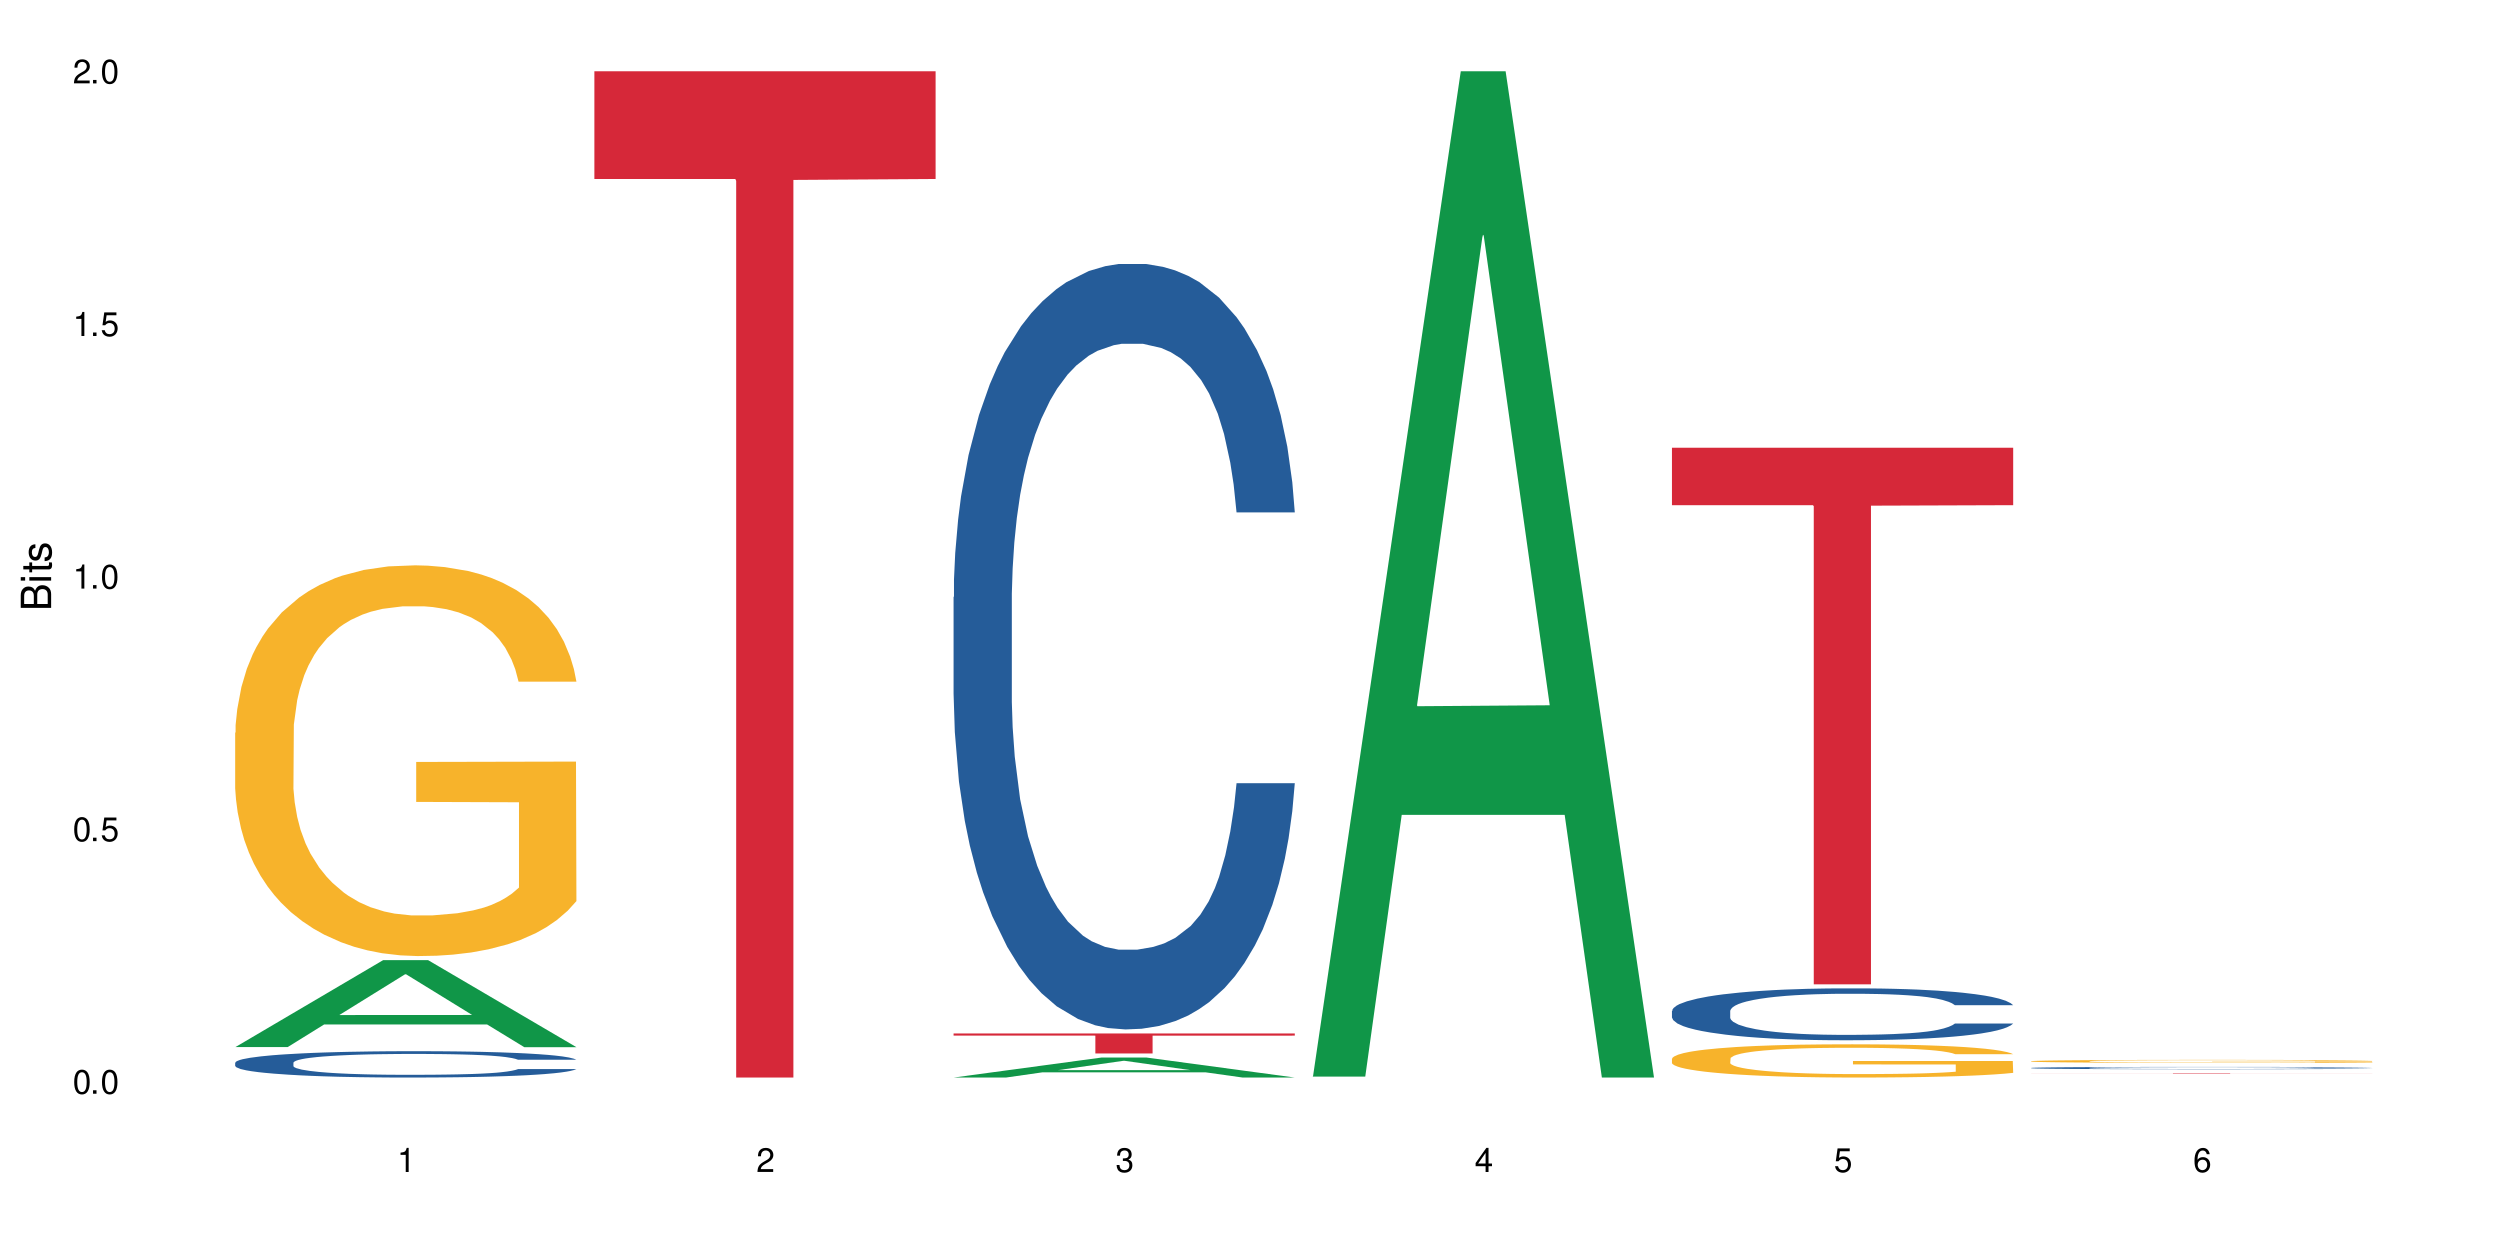 <?xml version="1.0" encoding="UTF-8"?>
<svg xmlns="http://www.w3.org/2000/svg" xmlns:xlink="http://www.w3.org/1999/xlink" width="720" height="360" viewBox="0 0 720 360">
<defs>
<g>
<g id="glyph-0-0">
</g>
<g id="glyph-0-1">
<path d="M 2.641 -6.938 C 2 -6.938 1.422 -6.656 1.078 -6.172 C 0.641 -5.562 0.406 -4.641 0.406 -3.359 C 0.406 -1.016 1.188 0.219 2.641 0.219 C 4.078 0.219 4.859 -1.016 4.859 -3.297 C 4.859 -4.641 4.656 -5.547 4.203 -6.172 C 3.844 -6.656 3.281 -6.938 2.641 -6.938 Z M 2.641 -6.188 C 3.547 -6.188 4 -5.25 4 -3.375 C 4 -1.406 3.562 -0.484 2.625 -0.484 C 1.734 -0.484 1.281 -1.438 1.281 -3.344 C 1.281 -5.25 1.734 -6.188 2.641 -6.188 Z M 2.641 -6.188 "/>
</g>
<g id="glyph-0-2">
<path d="M 1.828 -1 L 0.828 -1 L 0.828 0 L 1.828 0 Z M 1.828 -1 "/>
</g>
<g id="glyph-0-3">
<path d="M 4.562 -6.797 L 1.062 -6.797 L 0.547 -3.094 L 1.328 -3.094 C 1.719 -3.562 2.047 -3.734 2.578 -3.734 C 3.484 -3.734 4.062 -3.109 4.062 -2.094 C 4.062 -1.125 3.484 -0.531 2.578 -0.531 C 1.828 -0.531 1.375 -0.906 1.188 -1.672 L 0.328 -1.672 C 0.453 -1.109 0.547 -0.844 0.75 -0.594 C 1.125 -0.078 1.828 0.219 2.594 0.219 C 3.969 0.219 4.922 -0.781 4.922 -2.219 C 4.922 -3.562 4.031 -4.484 2.719 -4.484 C 2.25 -4.484 1.859 -4.359 1.469 -4.062 L 1.734 -5.969 L 4.562 -5.969 Z M 4.562 -6.797 "/>
</g>
<g id="glyph-0-4">
<path d="M 2.484 -4.938 L 2.484 0 L 3.328 0 L 3.328 -6.938 L 2.766 -6.938 C 2.469 -5.875 2.281 -5.734 0.984 -5.562 L 0.984 -4.938 Z M 2.484 -4.938 "/>
</g>
<g id="glyph-0-5">
<path d="M 4.859 -0.828 L 1.281 -0.828 C 1.359 -1.406 1.672 -1.781 2.5 -2.281 L 3.469 -2.828 C 4.406 -3.344 4.906 -4.062 4.906 -4.906 C 4.906 -5.484 4.672 -6.031 4.266 -6.406 C 3.859 -6.766 3.375 -6.938 2.719 -6.938 C 1.859 -6.938 1.219 -6.625 0.844 -6.031 C 0.609 -5.672 0.5 -5.234 0.484 -4.531 L 1.328 -4.531 C 1.359 -5.016 1.406 -5.281 1.531 -5.516 C 1.75 -5.938 2.188 -6.203 2.703 -6.203 C 3.469 -6.203 4.031 -5.641 4.031 -4.891 C 4.031 -4.344 3.719 -3.859 3.125 -3.516 L 2.234 -3 C 0.812 -2.172 0.406 -1.531 0.328 -0.016 L 4.859 -0.016 Z M 4.859 -0.828 "/>
</g>
<g id="glyph-0-6">
<path d="M 2.125 -3.188 L 2.578 -3.188 C 3.5 -3.188 3.984 -2.766 3.984 -1.922 C 3.984 -1.062 3.469 -0.531 2.594 -0.531 C 1.656 -0.531 1.203 -1 1.156 -2.016 L 0.312 -2.016 C 0.344 -1.453 0.438 -1.094 0.609 -0.781 C 0.953 -0.109 1.625 0.219 2.547 0.219 C 3.953 0.219 4.859 -0.625 4.859 -1.938 C 4.859 -2.828 4.516 -3.297 3.703 -3.594 C 4.344 -3.844 4.656 -4.328 4.656 -5.031 C 4.656 -6.219 3.875 -6.938 2.578 -6.938 C 1.203 -6.938 0.484 -6.172 0.453 -4.703 L 1.297 -4.703 C 1.312 -5.125 1.344 -5.359 1.453 -5.578 C 1.641 -5.969 2.062 -6.203 2.594 -6.203 C 3.344 -6.203 3.797 -5.75 3.797 -5 C 3.797 -4.516 3.609 -4.219 3.25 -4.047 C 3.016 -3.953 2.703 -3.922 2.125 -3.906 Z M 2.125 -3.188 "/>
</g>
<g id="glyph-0-7">
<path d="M 3.141 -1.672 L 3.141 0 L 3.984 0 L 3.984 -1.672 L 4.984 -1.672 L 4.984 -2.438 L 3.984 -2.438 L 3.984 -6.938 L 3.359 -6.938 L 0.266 -2.578 L 0.266 -1.672 Z M 3.141 -2.438 L 1 -2.438 L 3.141 -5.5 Z M 3.141 -2.438 "/>
</g>
<g id="glyph-0-8">
<path d="M 4.781 -5.125 C 4.609 -6.266 3.891 -6.938 2.844 -6.938 C 2.094 -6.938 1.422 -6.578 1.031 -5.953 C 0.594 -5.266 0.406 -4.422 0.406 -3.172 C 0.406 -2 0.578 -1.25 0.984 -0.641 C 1.359 -0.078 1.953 0.219 2.703 0.219 C 3.984 0.219 4.922 -0.75 4.922 -2.094 C 4.922 -3.375 4.062 -4.281 2.844 -4.281 C 2.172 -4.281 1.641 -4.031 1.281 -3.516 C 1.281 -5.234 1.828 -6.188 2.797 -6.188 C 3.391 -6.188 3.797 -5.797 3.938 -5.125 Z M 2.734 -3.531 C 3.547 -3.531 4.062 -2.953 4.062 -2.031 C 4.062 -1.156 3.484 -0.531 2.703 -0.531 C 1.922 -0.531 1.328 -1.188 1.328 -2.078 C 1.328 -2.938 1.906 -3.531 2.734 -3.531 Z M 2.734 -3.531 "/>
</g>
<g id="glyph-1-0">
</g>
<g id="glyph-1-1">
<path d="M 0 -0.953 L 0 -4.891 C 0 -5.719 -0.234 -6.344 -0.734 -6.797 C -1.188 -7.234 -1.812 -7.469 -2.5 -7.469 C -3.547 -7.469 -4.188 -7 -4.625 -5.875 C -4.984 -6.688 -5.625 -7.094 -6.531 -7.094 C -7.172 -7.094 -7.734 -6.859 -8.141 -6.391 C -8.562 -5.922 -8.75 -5.344 -8.75 -4.5 L -8.75 -0.953 Z M -4.984 -2.062 L -7.766 -2.062 L -7.766 -4.219 C -7.766 -4.844 -7.688 -5.203 -7.453 -5.5 C -7.219 -5.812 -6.859 -5.969 -6.375 -5.969 C -5.891 -5.969 -5.531 -5.812 -5.297 -5.5 C -5.062 -5.203 -4.984 -4.844 -4.984 -4.219 Z M -0.984 -2.062 L -4 -2.062 L -4 -4.781 C -4 -5.766 -3.438 -6.359 -2.484 -6.359 C -1.547 -6.359 -0.984 -5.766 -0.984 -4.781 Z M -0.984 -2.062 "/>
</g>
<g id="glyph-1-2">
<path d="M -6.281 -1.797 L -6.281 -0.797 L 0 -0.797 L 0 -1.797 Z M -8.75 -1.797 L -8.75 -0.797 L -7.484 -0.797 L -7.484 -1.797 Z M -8.75 -1.797 "/>
</g>
<g id="glyph-1-3">
<path d="M -6.281 -3.047 L -6.281 -2.016 L -8.016 -2.016 L -8.016 -1.016 L -6.281 -1.016 L -6.281 -0.172 L -5.469 -0.172 L -5.469 -1.016 L -0.719 -1.016 C -0.078 -1.016 0.281 -1.453 0.281 -2.234 C 0.281 -2.5 0.25 -2.719 0.188 -3.047 L -0.641 -3.047 C -0.609 -2.906 -0.594 -2.766 -0.594 -2.562 C -0.594 -2.141 -0.719 -2.016 -1.156 -2.016 L -5.469 -2.016 L -5.469 -3.047 Z M -6.281 -3.047 "/>
</g>
<g id="glyph-1-4">
<path d="M -4.531 -5.25 C -5.766 -5.25 -6.469 -4.422 -6.469 -2.969 C -6.469 -1.516 -5.719 -0.562 -4.547 -0.562 C -3.562 -0.562 -3.094 -1.062 -2.734 -2.562 L -2.516 -3.484 C -2.344 -4.188 -2.094 -4.469 -1.641 -4.469 C -1.047 -4.469 -0.641 -3.875 -0.641 -3 C -0.641 -2.453 -0.797 -2 -1.062 -1.75 C -1.25 -1.594 -1.422 -1.531 -1.875 -1.469 L -1.875 -0.406 C -0.422 -0.453 0.281 -1.266 0.281 -2.922 C 0.281 -4.5 -0.5 -5.516 -1.719 -5.516 C -2.656 -5.516 -3.172 -4.984 -3.469 -3.734 L -3.703 -2.766 C -3.891 -1.953 -4.156 -1.609 -4.594 -1.609 C -5.188 -1.609 -5.547 -2.125 -5.547 -2.938 C -5.547 -3.75 -5.203 -4.172 -4.531 -4.203 Z M -4.531 -5.25 "/>
</g>
</g>
</defs>
<rect x="-72" y="-36" width="864" height="432" fill="rgb(100%, 100%, 100%)" fill-opacity="1"/>
<path fill-rule="nonzero" fill="rgb(6.275%, 58.824%, 28.235%)" fill-opacity="1" d="M 67.73 301.562 L 67.836 301.539 L 110.359 276.512 L 123.273 276.512 L 166.008 301.586 L 150.992 301.586 L 140.281 295.043 L 93.352 295.043 L 82.852 301.562 L 67.73 301.562 L 97.863 292.332 L 135.977 292.309 L 116.973 280.609 L 116.766 280.586 L 116.555 280.656 L 97.758 292.309 L 97.863 292.332 Z M 67.73 301.562 "/>
<path fill-rule="nonzero" fill="rgb(14.51%, 36.078%, 60%)" fill-opacity="1" d="M 67.73 306.051 L 67.852 306.043 L 67.852 305.875 L 68.211 305.613 L 69.051 305.281 L 69.887 305.051 L 72.047 304.641 L 75.043 304.246 L 78.156 303.941 L 80.434 303.762 L 82.473 303.625 L 87.145 303.367 L 90.145 303.234 L 93.379 303.117 L 97.332 303 L 100.211 302.93 L 106.684 302.82 L 111.477 302.77 L 115.191 302.75 L 123.223 302.75 L 128.016 302.777 L 131.492 302.812 L 135.324 302.867 L 138.562 302.93 L 144.195 303.082 L 149.227 303.277 L 151.504 303.387 L 155.102 303.602 L 157.855 303.812 L 159.773 303.992 L 161.934 304.246 L 163.848 304.559 L 165.289 304.914 L 166.008 305.211 L 149.227 305.211 L 148.391 304.934 L 147.43 304.719 L 145.633 304.434 L 143.836 304.234 L 141.316 304.031 L 139.039 303.902 L 135.926 303.77 L 133.168 303.688 L 130.293 303.625 L 127.535 303.582 L 122.262 303.539 L 116.148 303.539 L 113.871 303.555 L 109.199 303.609 L 106.684 303.656 L 103.086 303.754 L 100.57 303.844 L 97.574 303.984 L 95.535 304.102 L 93.02 304.281 L 91.223 304.441 L 89.184 304.672 L 87.984 304.844 L 86.906 305.039 L 85.949 305.266 L 85.23 305.508 L 84.75 305.766 L 84.508 306.016 L 84.508 307.09 L 84.75 307.34 L 85.348 307.629 L 86.906 308.051 L 89.184 308.418 L 91.82 308.711 L 94.336 308.918 L 95.777 309.016 L 97.691 309.125 L 100.688 309.266 L 105.004 309.402 L 107.52 309.461 L 111.355 309.516 L 115.312 309.543 L 120.586 309.543 L 125.258 309.516 L 128.375 309.48 L 131.609 309.426 L 136.043 309.309 L 138.801 309.195 L 141.199 309.062 L 142.996 308.934 L 144.195 308.82 L 145.992 308.605 L 147.43 308.371 L 148.508 308.129 L 149.227 307.895 L 166.008 307.895 L 165.289 308.172 L 164.207 308.441 L 163.129 308.641 L 161.453 308.883 L 159.535 309.098 L 156.777 309.34 L 154.5 309.5 L 151.504 309.676 L 148.75 309.805 L 145.754 309.922 L 141.316 310.062 L 138.441 310.133 L 135.324 310.195 L 131.609 310.25 L 126.938 310.297 L 121.902 310.324 L 117.227 310.332 L 112.195 310.32 L 108.48 310.289 L 103.566 310.227 L 97.453 310.105 L 93.02 309.973 L 89.543 309.84 L 86.547 309.703 L 83.191 309.516 L 78.875 309.211 L 76.238 308.973 L 74.441 308.781 L 72.406 308.508 L 70.969 308.266 L 69.289 307.879 L 68.09 307.387 L 67.73 307.004 Z M 67.73 306.051 "/>
<path fill-rule="nonzero" fill="rgb(96.863%, 70.196%, 16.863%)" fill-opacity="1" d="M 67.73 211.012 L 67.852 210.91 L 67.852 208.855 L 68.332 204.23 L 69.527 197.859 L 71.086 192.617 L 72.766 188.504 L 73.844 186.348 L 75.641 183.266 L 77.199 181.004 L 81.152 176.379 L 86.188 172.062 L 88.945 170.211 L 92.059 168.465 L 96.496 166.512 L 98.531 165.793 L 104.766 164.148 L 111.836 163.121 L 119.625 162.812 L 123.223 162.914 L 128.133 163.328 L 134.848 164.457 L 138.68 165.484 L 141.676 166.512 L 144.793 167.848 L 148.629 169.902 L 152.223 172.371 L 155.102 174.836 L 157.977 177.922 L 160.375 181.207 L 162.41 184.805 L 164.207 189.121 L 165.289 192.719 L 166.008 196.316 L 149.348 196.316 L 148.391 192.719 L 147.309 189.945 L 145.512 186.555 L 143.715 184.086 L 141.918 182.133 L 138.562 179.461 L 135.684 177.816 L 132.09 176.379 L 128.613 175.453 L 124.66 174.836 L 122.262 174.633 L 115.91 174.633 L 110.156 175.352 L 106.801 176.172 L 104.406 176.996 L 101.047 178.535 L 99.012 179.77 L 97.812 180.594 L 94.219 183.777 L 91.82 186.656 L 90.504 188.609 L 88.824 191.691 L 87.625 194.465 L 86.309 198.578 L 85.59 201.66 L 84.629 208.648 L 84.508 227.148 L 84.871 231.055 L 85.59 235.266 L 86.547 238.969 L 87.984 242.871 L 89.422 245.852 L 91.941 249.859 L 94.098 252.531 L 95.777 254.281 L 99.012 257.055 L 100.328 257.98 L 103.445 259.828 L 106.684 261.27 L 110.637 262.5 L 113.633 263.117 L 118.426 263.633 L 124.539 263.633 L 131.73 263.016 L 136.285 262.191 L 139.398 261.371 L 141.438 260.652 L 143.953 259.52 L 145.754 258.492 L 147.43 257.363 L 149.469 255.617 L 149.469 231.055 L 119.863 230.949 L 119.863 219.441 L 165.887 219.336 L 166.008 259.52 L 163.488 262.297 L 160.375 264.969 L 157.379 267.023 L 154.262 268.77 L 149.828 270.723 L 146.23 271.957 L 140.719 273.395 L 135.684 274.32 L 130.41 274.938 L 125.738 275.246 L 120.223 275.348 L 115.312 275.141 L 110.039 274.527 L 105.844 273.703 L 102.008 272.676 L 98.172 271.34 L 93.379 269.184 L 90.262 267.434 L 87.027 265.277 L 83.789 262.707 L 80.914 259.934 L 78.996 257.773 L 77.078 255.309 L 75.043 252.223 L 73.125 248.73 L 71.688 245.543 L 70.367 241.945 L 69.41 238.555 L 68.449 233.93 L 67.969 230.23 L 67.73 227.047 Z M 67.73 211.012 "/>
<path fill-rule="nonzero" fill="rgb(83.922%, 15.686%, 22.353%)" fill-opacity="1" d="M 171.18 20.527 L 269.453 20.527 L 269.453 51.547 L 228.496 51.82 L 228.496 310.332 L 212.02 310.332 L 212.02 52.094 L 211.777 51.547 L 171.18 51.547 Z M 171.18 20.527 "/>
<path fill-rule="nonzero" fill="rgb(6.275%, 58.824%, 28.235%)" fill-opacity="1" d="M 274.629 310.328 L 274.73 310.32 L 317.254 304.57 L 330.168 304.57 L 372.902 310.332 L 357.887 310.332 L 347.18 308.828 L 300.246 308.828 L 289.746 310.328 L 274.629 310.328 L 304.762 308.207 L 342.875 308.199 L 323.871 305.512 L 323.66 305.508 L 323.449 305.523 L 304.656 308.199 L 304.762 308.207 Z M 274.629 310.328 "/>
<path fill-rule="nonzero" fill="rgb(14.51%, 36.078%, 60%)" fill-opacity="1" d="M 274.629 171.953 L 274.746 171.754 L 274.746 166.918 L 275.105 159.262 L 275.945 149.59 L 276.785 142.938 L 278.941 131.051 L 281.938 119.566 L 285.055 110.699 L 287.332 105.461 L 289.367 101.43 L 294.043 93.973 L 297.039 90.145 L 300.273 86.719 L 304.23 83.293 L 307.105 81.281 L 313.578 78.055 L 318.371 76.645 L 322.086 76.039 L 330.117 76.039 L 334.91 76.848 L 338.387 77.855 L 342.223 79.465 L 345.457 81.281 L 351.09 85.711 L 356.125 91.355 L 358.402 94.578 L 361.996 100.824 L 364.754 106.871 L 366.672 112.109 L 368.828 119.566 L 370.746 128.633 L 372.184 138.91 L 372.902 147.574 L 356.125 147.574 L 355.285 139.512 L 354.324 133.266 L 352.527 125.004 L 350.73 119.16 L 348.215 113.316 L 345.938 109.488 L 342.82 105.66 L 340.062 103.242 L 337.188 101.43 L 334.43 100.219 L 329.156 99.012 L 323.047 99.012 L 320.77 99.414 L 316.094 101.027 L 313.578 102.438 L 309.98 105.258 L 307.465 107.879 L 304.469 111.906 L 302.434 115.332 L 299.914 120.57 L 298.117 125.207 L 296.078 131.855 L 294.883 136.895 L 293.801 142.535 L 292.844 149.184 L 292.125 156.238 L 291.645 163.691 L 291.406 170.945 L 291.406 202.18 L 291.645 209.434 L 292.246 217.898 L 293.801 230.188 L 296.078 240.867 L 298.715 249.332 L 301.234 255.375 L 302.672 258.195 L 304.59 261.422 L 307.586 265.449 L 311.898 269.48 L 314.418 271.094 L 318.25 272.703 L 322.207 273.512 L 327.48 273.512 L 332.152 272.703 L 335.27 271.699 L 338.508 270.086 L 342.941 266.66 L 345.695 263.438 L 348.094 259.609 L 349.891 255.777 L 351.09 252.555 L 352.887 246.309 L 354.324 239.457 L 355.406 232.406 L 356.125 225.555 L 372.902 225.555 L 372.184 233.613 L 371.105 241.473 L 370.027 247.316 L 368.348 254.367 L 366.43 260.613 L 363.676 267.668 L 361.398 272.301 L 358.402 277.34 L 355.645 281.168 L 352.648 284.594 L 348.215 288.625 L 345.336 290.637 L 342.223 292.453 L 338.508 294.062 L 333.832 295.473 L 328.797 296.281 L 324.125 296.48 L 319.09 296.078 L 315.375 295.273 L 310.461 293.461 L 304.348 289.832 L 299.914 286.004 L 296.438 282.176 L 293.441 278.145 L 290.086 272.703 L 285.773 263.84 L 283.137 256.988 L 281.34 251.348 L 279.301 243.488 L 277.863 236.434 L 276.184 225.152 L 274.988 210.844 L 274.629 199.762 Z M 274.629 171.953 "/>
<path fill-rule="nonzero" fill="rgb(83.922%, 15.686%, 22.353%)" fill-opacity="1" d="M 274.629 297.645 L 372.902 297.645 L 372.902 298.262 L 331.945 298.27 L 331.945 303.406 L 315.465 303.406 L 315.465 298.273 L 315.227 298.262 L 274.629 298.262 Z M 274.629 297.645 "/>
<path fill-rule="nonzero" fill="rgb(6.275%, 58.824%, 28.235%)" fill-opacity="1" d="M 378.074 310.059 L 378.18 309.789 L 420.703 20.527 L 433.617 20.527 L 476.352 310.332 L 461.336 310.332 L 450.625 234.684 L 403.695 234.684 L 393.195 310.059 L 378.074 310.059 L 408.207 203.391 L 446.32 203.117 L 427.316 67.875 L 427.109 67.602 L 426.898 68.418 L 408.105 203.117 L 408.207 203.391 Z M 378.074 310.059 "/>
<path fill-rule="nonzero" fill="rgb(14.51%, 36.078%, 60%)" fill-opacity="1" d="M 481.523 291.152 L 481.645 291.141 L 481.645 290.812 L 482.004 290.293 L 482.84 289.637 L 483.68 289.184 L 485.836 288.379 L 488.832 287.602 L 491.949 287 L 494.227 286.645 L 496.266 286.371 L 500.938 285.867 L 503.934 285.605 L 507.172 285.375 L 511.125 285.141 L 514 285.004 L 520.473 284.785 L 525.27 284.691 L 528.984 284.652 L 537.012 284.652 L 541.809 284.703 L 545.281 284.773 L 549.117 284.883 L 552.352 285.004 L 557.984 285.305 L 563.02 285.688 L 565.297 285.906 L 568.891 286.332 L 571.648 286.742 L 573.566 287.094 L 575.723 287.602 L 577.641 288.215 L 579.078 288.914 L 579.797 289.5 L 563.02 289.5 L 562.18 288.953 L 561.223 288.531 L 559.426 287.969 L 557.625 287.574 L 555.109 287.176 L 552.832 286.918 L 549.715 286.66 L 546.961 286.496 L 544.082 286.371 L 541.328 286.289 L 536.055 286.207 L 529.941 286.207 L 527.664 286.234 L 522.992 286.344 L 520.473 286.441 L 516.879 286.633 L 514.363 286.809 L 511.367 287.082 L 509.328 287.312 L 506.812 287.668 L 505.012 287.984 L 502.977 288.434 L 501.777 288.777 L 500.699 289.156 L 499.738 289.609 L 499.02 290.086 L 498.543 290.594 L 498.301 291.086 L 498.301 293.203 L 498.543 293.691 L 499.141 294.266 L 500.699 295.102 L 502.977 295.824 L 505.613 296.398 L 508.129 296.809 L 509.566 297 L 511.484 297.219 L 514.48 297.492 L 518.797 297.766 L 521.312 297.871 L 525.148 297.98 L 529.102 298.035 L 534.375 298.035 L 539.051 297.98 L 542.168 297.914 L 545.402 297.805 L 549.836 297.574 L 552.594 297.355 L 554.988 297.094 L 556.789 296.836 L 557.984 296.617 L 559.785 296.191 L 561.223 295.727 L 562.301 295.25 L 563.02 294.785 L 579.797 294.785 L 579.078 295.332 L 578 295.863 L 576.922 296.262 L 575.246 296.738 L 573.328 297.164 L 570.57 297.641 L 568.293 297.953 L 565.297 298.297 L 562.539 298.555 L 559.543 298.789 L 555.109 299.062 L 552.234 299.199 L 549.117 299.32 L 545.402 299.43 L 540.727 299.527 L 535.695 299.582 L 531.02 299.594 L 525.988 299.566 L 522.27 299.512 L 517.359 299.391 L 511.246 299.145 L 506.812 298.883 L 503.336 298.625 L 500.34 298.352 L 496.984 297.98 L 492.668 297.383 L 490.031 296.918 L 488.234 296.535 L 486.195 296 L 484.758 295.523 L 483.082 294.758 L 481.883 293.789 L 481.523 293.039 Z M 481.523 291.152 "/>
<path fill-rule="nonzero" fill="rgb(96.863%, 70.196%, 16.863%)" fill-opacity="1" d="M 481.523 304.859 L 481.645 304.852 L 481.645 304.676 L 482.121 304.281 L 483.32 303.738 L 484.879 303.293 L 486.555 302.945 L 487.637 302.762 L 489.434 302.496 L 490.992 302.305 L 494.945 301.914 L 499.98 301.543 L 502.734 301.387 L 505.852 301.238 L 510.285 301.074 L 512.324 301.012 L 518.555 300.871 L 525.629 300.785 L 533.418 300.758 L 537.012 300.766 L 541.926 300.801 L 548.637 300.898 L 552.473 300.984 L 555.469 301.074 L 558.586 301.188 L 562.422 301.359 L 566.016 301.57 L 568.891 301.781 L 571.77 302.043 L 574.164 302.324 L 576.203 302.629 L 578 302.996 L 579.078 303.301 L 579.797 303.609 L 563.141 303.609 L 562.18 303.301 L 561.102 303.066 L 559.305 302.777 L 557.508 302.566 L 555.711 302.402 L 552.352 302.176 L 549.477 302.035 L 545.883 301.914 L 542.406 301.832 L 538.449 301.781 L 536.055 301.762 L 529.703 301.762 L 523.949 301.824 L 520.594 301.895 L 518.195 301.965 L 514.84 302.098 L 512.805 302.199 L 511.605 302.27 L 508.008 302.543 L 505.613 302.785 L 504.293 302.953 L 502.617 303.215 L 501.418 303.449 L 500.098 303.801 L 499.379 304.062 L 498.422 304.656 L 498.301 306.23 L 498.66 306.562 L 499.379 306.922 L 500.34 307.238 L 501.777 307.57 L 503.215 307.824 L 505.73 308.164 L 507.891 308.391 L 509.566 308.539 L 512.805 308.777 L 514.121 308.855 L 517.238 309.012 L 520.473 309.133 L 524.43 309.238 L 527.426 309.293 L 532.219 309.336 L 538.332 309.336 L 545.523 309.281 L 550.078 309.215 L 553.191 309.145 L 555.23 309.082 L 557.746 308.984 L 559.543 308.898 L 561.223 308.801 L 563.258 308.652 L 563.258 306.562 L 533.656 306.555 L 533.656 305.574 L 579.68 305.566 L 579.797 308.984 L 577.281 309.223 L 574.164 309.449 L 571.168 309.625 L 568.055 309.773 L 563.617 309.938 L 560.023 310.043 L 554.512 310.168 L 549.477 310.246 L 544.203 310.297 L 539.531 310.324 L 534.016 310.332 L 529.102 310.316 L 523.828 310.262 L 519.637 310.191 L 515.801 310.105 L 511.965 309.992 L 507.172 309.809 L 504.055 309.66 L 500.82 309.477 L 497.582 309.258 L 494.707 309.02 L 492.789 308.836 L 490.871 308.629 L 488.832 308.363 L 486.918 308.066 L 485.477 307.797 L 484.16 307.492 L 483.199 307.203 L 482.242 306.809 L 481.762 306.492 L 481.523 306.223 Z M 481.523 304.859 "/>
<path fill-rule="nonzero" fill="rgb(83.922%, 15.686%, 22.353%)" fill-opacity="1" d="M 481.523 128.945 L 579.797 128.945 L 579.797 145.488 L 538.84 145.633 L 538.84 283.488 L 522.363 283.488 L 522.363 145.777 L 522.121 145.488 L 481.523 145.488 Z M 481.523 128.945 "/>
<path fill-rule="nonzero" fill="rgb(14.51%, 36.078%, 60%)" fill-opacity="1" d="M 584.973 307.562 L 585.09 307.562 L 585.09 307.547 L 585.449 307.523 L 586.289 307.492 L 587.129 307.473 L 589.285 307.438 L 592.281 307.402 L 595.398 307.375 L 597.676 307.359 L 599.711 307.348 L 604.387 307.324 L 607.383 307.312 L 610.617 307.301 L 614.574 307.289 L 617.449 307.285 L 623.922 307.273 L 628.715 307.27 L 645.254 307.27 L 648.73 307.273 L 652.566 307.277 L 655.801 307.285 L 661.434 307.297 L 666.469 307.316 L 668.746 307.324 L 672.34 307.344 L 675.098 307.363 L 677.016 307.379 L 679.172 307.402 L 681.09 307.43 L 682.527 307.461 L 683.246 307.488 L 666.469 307.488 L 665.629 307.461 L 664.672 307.445 L 662.871 307.418 L 661.074 307.402 L 658.559 307.383 L 656.281 307.371 L 653.164 307.359 L 650.406 307.352 L 647.531 307.348 L 644.773 307.344 L 639.504 307.34 L 631.113 307.34 L 626.438 307.344 L 623.922 307.348 L 620.328 307.359 L 617.809 307.367 L 614.812 307.379 L 612.777 307.391 L 610.258 307.406 L 608.461 307.418 L 606.426 307.438 L 605.227 307.453 L 604.148 307.473 L 603.188 307.492 L 602.469 307.516 L 601.988 307.535 L 601.75 307.559 L 601.75 307.656 L 601.988 307.676 L 602.59 307.703 L 604.148 307.738 L 606.426 307.773 L 609.059 307.797 L 611.578 307.816 L 613.016 307.824 L 614.934 307.836 L 617.93 307.848 L 622.242 307.859 L 624.762 307.863 L 628.598 307.871 L 642.5 307.871 L 645.613 307.867 L 648.852 307.863 L 653.285 307.852 L 656.043 307.84 L 658.438 307.828 L 660.234 307.82 L 661.434 307.809 L 663.23 307.789 L 664.672 307.77 L 665.75 307.746 L 666.469 307.727 L 683.246 307.727 L 682.527 307.75 L 681.449 307.773 L 680.371 307.793 L 678.691 307.812 L 676.773 307.832 L 674.02 307.855 L 671.742 307.867 L 668.746 307.883 L 665.988 307.895 L 662.992 307.906 L 658.559 307.918 L 655.68 307.926 L 652.566 307.93 L 648.852 307.934 L 644.176 307.941 L 629.434 307.941 L 625.719 307.938 L 620.805 307.934 L 614.695 307.922 L 610.258 307.91 L 606.785 307.898 L 603.789 307.887 L 600.43 307.871 L 596.117 307.844 L 593.48 307.82 L 591.684 307.805 L 589.645 307.781 L 588.207 307.758 L 586.527 307.727 L 585.332 307.68 L 584.973 307.648 Z M 584.973 307.562 "/>
<path fill-rule="nonzero" fill="rgb(96.863%, 70.196%, 16.863%)" fill-opacity="1" d="M 584.973 305.613 L 585.09 305.613 L 585.09 305.598 L 585.57 305.562 L 586.77 305.516 L 588.328 305.473 L 590.004 305.441 L 591.082 305.426 L 592.883 305.402 L 594.438 305.387 L 598.395 305.352 L 603.426 305.316 L 606.184 305.305 L 609.301 305.289 L 613.734 305.273 L 615.773 305.27 L 622.004 305.258 L 629.074 305.25 L 636.867 305.246 L 640.461 305.246 L 645.375 305.25 L 652.086 305.258 L 655.922 305.266 L 658.918 305.273 L 662.035 305.285 L 665.867 305.301 L 669.465 305.32 L 672.34 305.34 L 675.215 305.363 L 677.613 305.387 L 679.652 305.414 L 681.449 305.449 L 682.527 305.477 L 683.246 305.504 L 666.586 305.504 L 665.629 305.477 L 664.551 305.453 L 662.754 305.426 L 660.953 305.41 L 659.156 305.395 L 655.801 305.375 L 652.926 305.359 L 649.328 305.352 L 645.855 305.344 L 641.898 305.34 L 639.504 305.336 L 633.148 305.336 L 627.398 305.344 L 624.043 305.348 L 621.645 305.355 L 618.289 305.367 L 616.25 305.375 L 615.055 305.383 L 611.457 305.406 L 609.059 305.43 L 607.742 305.441 L 606.062 305.469 L 604.867 305.488 L 603.547 305.52 L 602.828 305.543 L 601.871 305.598 L 601.75 305.738 L 602.109 305.766 L 602.828 305.801 L 603.789 305.828 L 605.227 305.855 L 606.664 305.879 L 609.18 305.91 L 611.336 305.93 L 613.016 305.945 L 616.25 305.965 L 617.57 305.973 L 620.688 305.988 L 623.922 305.996 L 627.875 306.008 L 630.871 306.012 L 635.668 306.016 L 641.777 306.016 L 648.969 306.012 L 653.523 306.004 L 656.641 306 L 658.676 305.992 L 661.195 305.984 L 662.992 305.977 L 664.672 305.969 L 666.707 305.953 L 666.707 305.766 L 637.105 305.766 L 637.105 305.68 L 683.125 305.676 L 683.246 305.984 L 680.73 306.004 L 677.613 306.027 L 674.617 306.043 L 671.5 306.055 L 667.066 306.07 L 663.473 306.078 L 657.957 306.09 L 652.926 306.098 L 647.652 306.102 L 642.977 306.105 L 637.465 306.105 L 632.551 306.102 L 627.277 306.098 L 623.082 306.094 L 619.246 306.086 L 615.414 306.074 L 610.617 306.059 L 607.504 306.043 L 604.266 306.027 L 601.031 306.008 L 598.156 305.988 L 596.238 305.973 L 594.32 305.953 L 592.281 305.93 L 590.363 305.902 L 588.926 305.879 L 587.609 305.852 L 586.648 305.824 L 585.691 305.789 L 585.211 305.762 L 584.973 305.738 Z M 584.973 305.613 "/>
<path fill-rule="nonzero" fill="rgb(83.922%, 15.686%, 22.353%)" fill-opacity="1" d="M 584.973 309.105 L 683.246 309.105 L 683.246 309.121 L 642.289 309.121 L 642.289 309.23 L 625.809 309.23 L 625.809 309.121 L 584.973 309.121 Z M 584.973 309.105 "/>
<g fill="rgb(0%, 0%, 0%)" fill-opacity="1">
<use xlink:href="#glyph-0-1" x="20.965" y="314.993"/>
<use xlink:href="#glyph-0-2" x="25.965" y="314.993"/>
<use xlink:href="#glyph-0-1" x="28.965" y="314.993"/>
</g>
<g fill="rgb(0%, 0%, 0%)" fill-opacity="1">
<use xlink:href="#glyph-0-1" x="20.965" y="242.251"/>
<use xlink:href="#glyph-0-2" x="25.965" y="242.251"/>
<use xlink:href="#glyph-0-3" x="28.965" y="242.251"/>
</g>
<g fill="rgb(0%, 0%, 0%)" fill-opacity="1">
<use xlink:href="#glyph-0-4" x="20.965" y="169.509"/>
<use xlink:href="#glyph-0-2" x="25.965" y="169.509"/>
<use xlink:href="#glyph-0-1" x="28.965" y="169.509"/>
</g>
<g fill="rgb(0%, 0%, 0%)" fill-opacity="1">
<use xlink:href="#glyph-0-4" x="20.965" y="96.767"/>
<use xlink:href="#glyph-0-2" x="25.965" y="96.767"/>
<use xlink:href="#glyph-0-3" x="28.965" y="96.767"/>
</g>
<g fill="rgb(0%, 0%, 0%)" fill-opacity="1">
<use xlink:href="#glyph-0-5" x="20.965" y="24.024"/>
<use xlink:href="#glyph-0-2" x="25.965" y="24.024"/>
<use xlink:href="#glyph-0-1" x="28.965" y="24.024"/>
</g>
<g fill="rgb(0%, 0%, 0%)" fill-opacity="1">
<use xlink:href="#glyph-0-4" x="114.367" y="337.532"/>
</g>
<g fill="rgb(0%, 0%, 0%)" fill-opacity="1">
<use xlink:href="#glyph-0-5" x="217.816" y="337.532"/>
</g>
<g fill="rgb(0%, 0%, 0%)" fill-opacity="1">
<use xlink:href="#glyph-0-6" x="321.266" y="337.532"/>
</g>
<g fill="rgb(0%, 0%, 0%)" fill-opacity="1">
<use xlink:href="#glyph-0-7" x="424.711" y="337.532"/>
</g>
<g fill="rgb(0%, 0%, 0%)" fill-opacity="1">
<use xlink:href="#glyph-0-3" x="528.16" y="337.532"/>
</g>
<g fill="rgb(0%, 0%, 0%)" fill-opacity="1">
<use xlink:href="#glyph-0-8" x="631.609" y="337.532"/>
</g>
<g fill="rgb(0%, 0%, 0%)" fill-opacity="1">
<use xlink:href="#glyph-1-1" x="14.725" y="176.012"/>
<use xlink:href="#glyph-1-2" x="14.725" y="168.012"/>
<use xlink:href="#glyph-1-3" x="14.725" y="165.012"/>
<use xlink:href="#glyph-1-4" x="14.725" y="162.012"/>
</g>
</svg>
